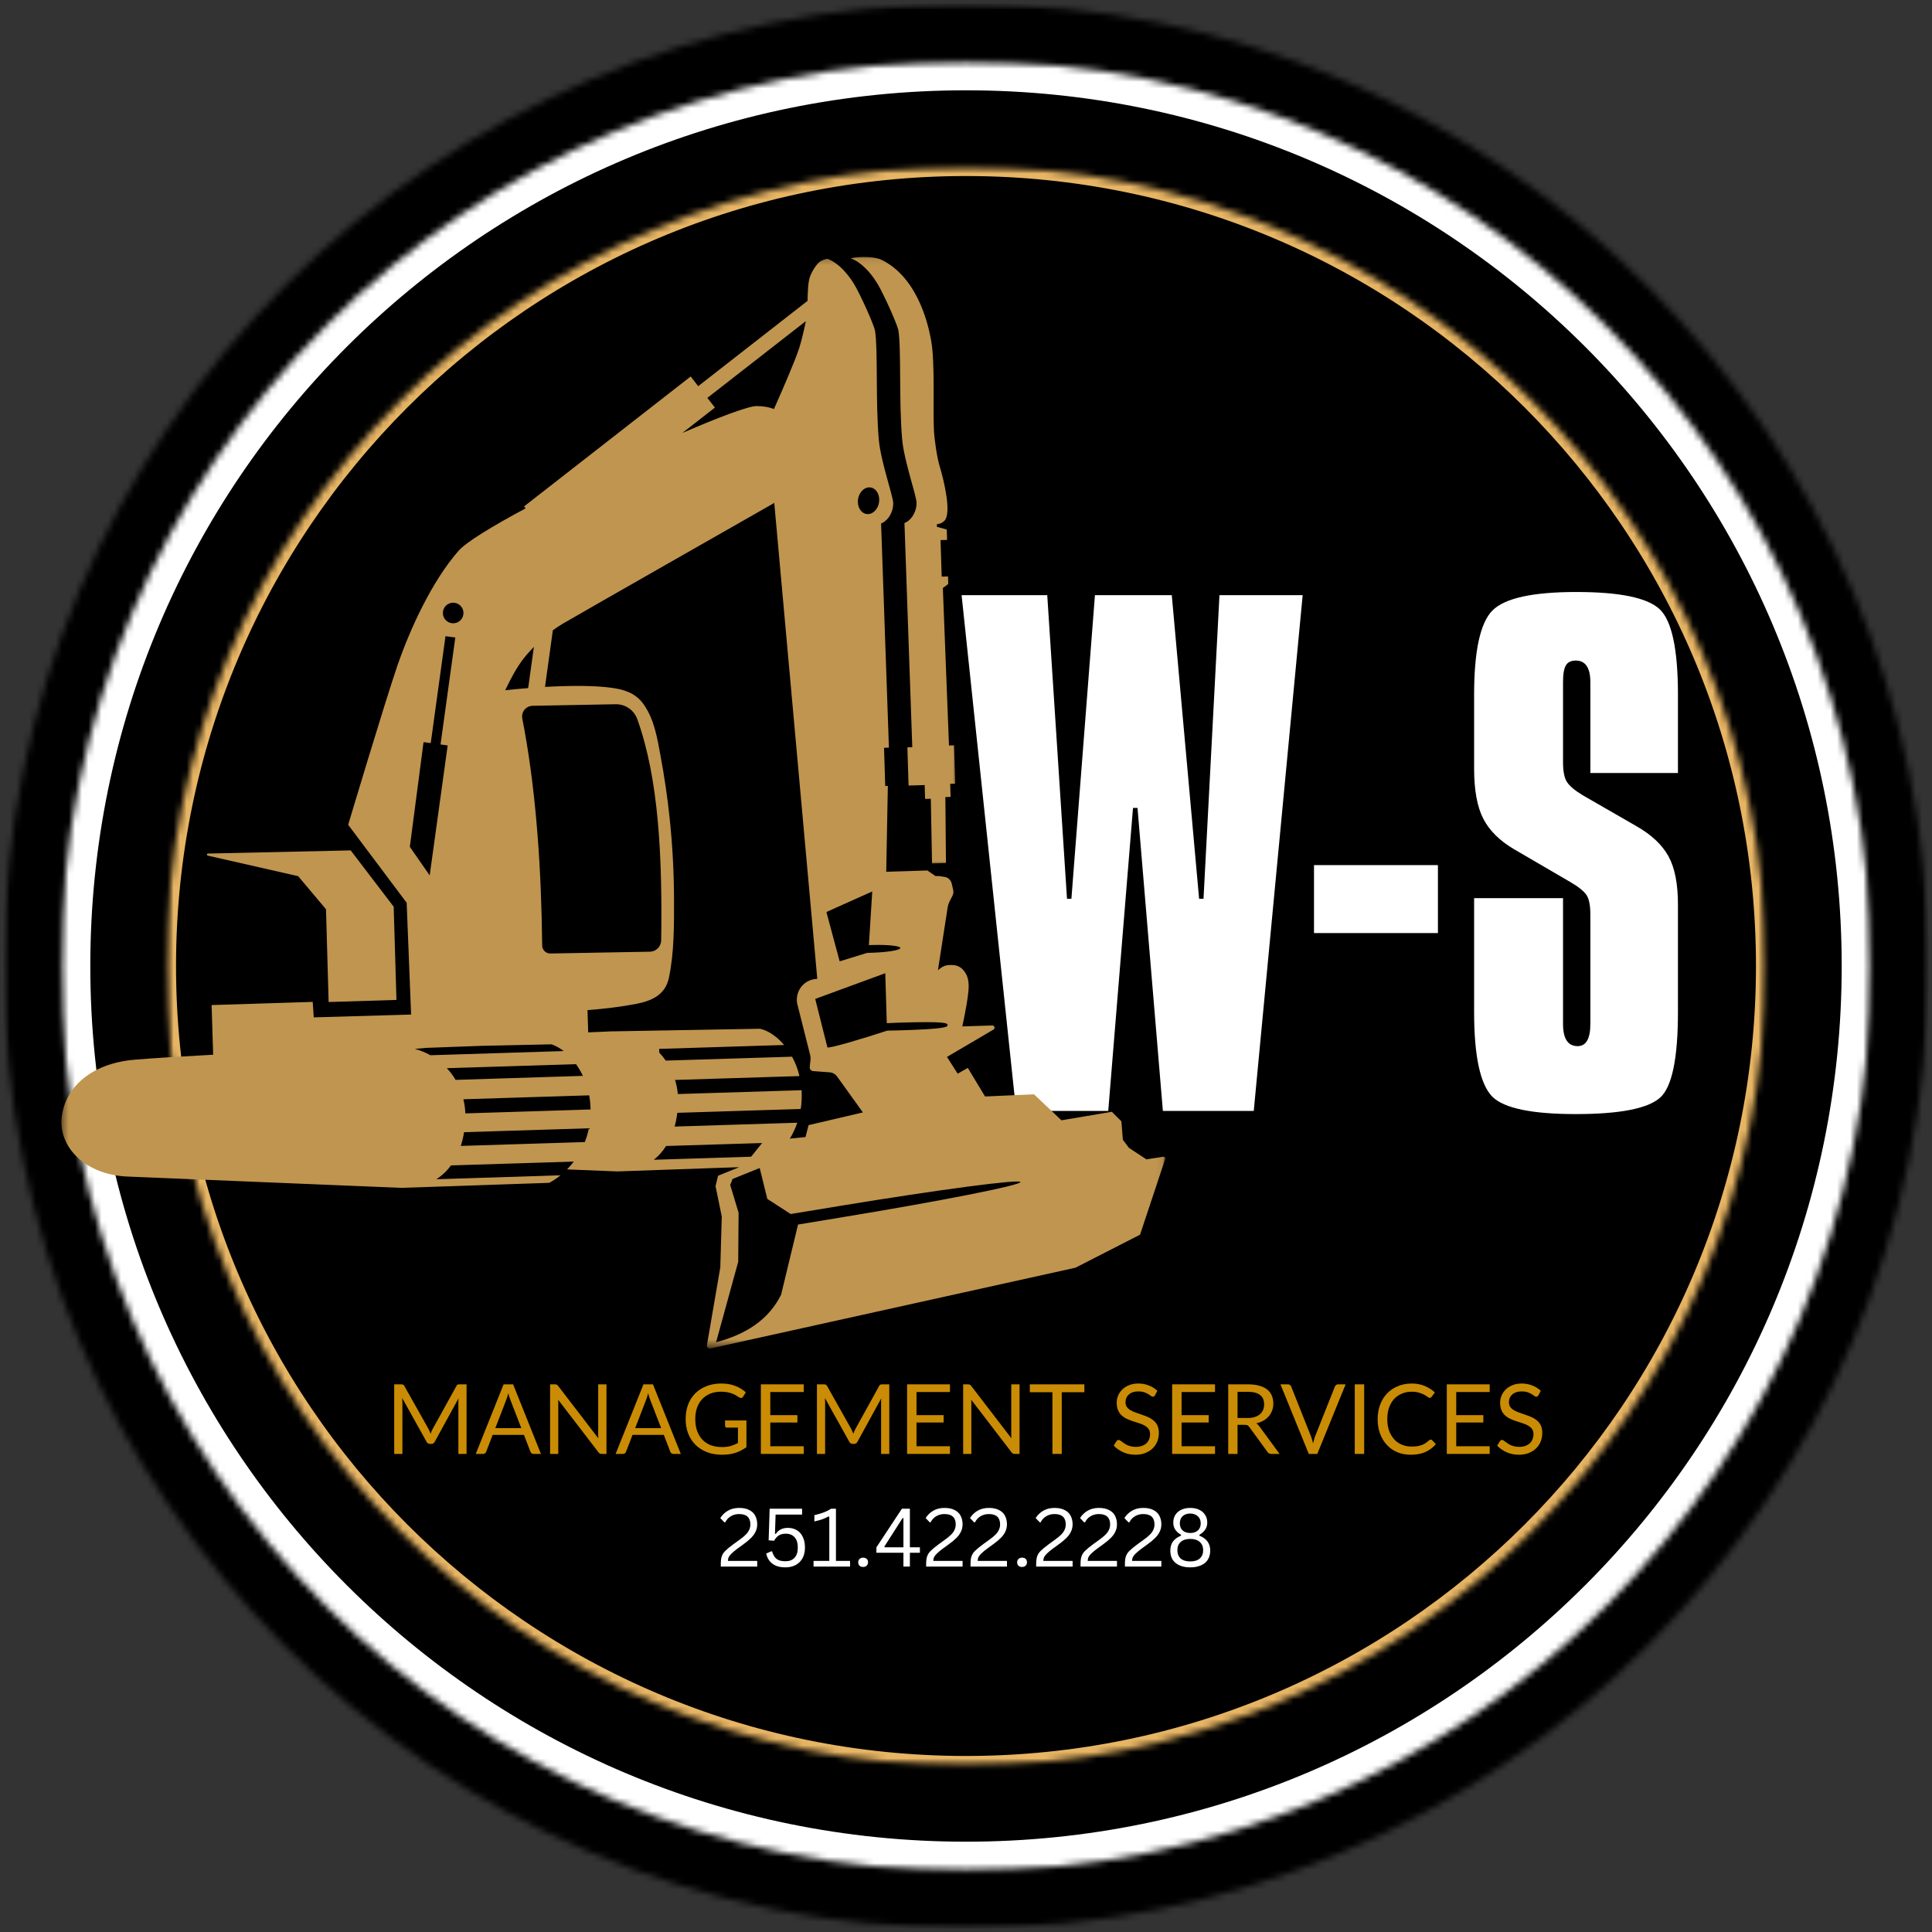 <?xml version="1.0" encoding="UTF-8"?>
<svg width="295px" height="295px" viewBox="0 0 295 295" version="1.1" xmlns="http://www.w3.org/2000/svg" xmlns:xlink="http://www.w3.org/1999/xlink">
    <rect x="0" y="0" width="295" height="295" fill="#333333" stroke="none"/>
    <!-- Generator: Sketch 51.3 (57544) - http://www.bohemiancoding.com/sketch -->
    <title>Group 2</title>
    <desc>Created with Sketch.</desc>
    <defs>
        <polygon id="path-1" points="0.539 0.539 294.461 0.539 294.461 294.461 0.539 294.461"></polygon>
        <path d="M147.5,0.539 C66.336,0.539 0.539,66.336 0.539,147.5 C0.539,228.664 66.336,294.461 147.5,294.461 C228.664,294.461 294.461,228.664 294.461,147.5 C294.461,66.336 228.664,0.539 147.5,0.539 Z" id="path-3"></path>
        <polygon id="path-5" points="0.289 0.289 276.711 0.289 276.711 276.711 0.289 276.711"></polygon>
        <path d="M138.5,0.289 C62.168,0.289 0.289,62.168 0.289,138.5 C0.289,214.832 62.168,276.711 138.5,276.711 C214.832,276.711 276.711,214.832 276.711,138.5 C276.711,62.168 214.832,0.289 138.5,0.289 Z" id="path-7"></path>
        <polygon id="path-9" points="0.379 0.379 244.621 0.379 244.621 244.621 0.379 244.621"></polygon>
        <path d="M122.5,0.379 C55.051,0.379 0.379,55.051 0.379,122.5 C0.379,189.945 55.051,244.621 122.5,244.621 C189.945,244.621 244.621,189.945 244.621,122.5 C244.621,55.051 189.945,0.379 122.5,0.379 Z" id="path-11"></path>
        <polygon id="path-13" points="0 0.086 17 0.086 17 93 0 93"></polygon>
        <polygon id="path-15" points="0.379 0.23 168.938 0.23 168.938 166.586 0.379 166.586"></polygon>
    </defs>
    <g id="Page-1" stroke="none" stroke-width="1" fill="none" fill-rule="evenodd">
        <g id="Group-2">
            <g id="Clipped">
                <mask id="mask-2" fill="white">
                    <use xlink:href="#path-1"></use>
                </mask>
                <g id="Shape"></g>
                <g mask="url(#mask-2)">
                    <mask id="mask-4" fill="white">
                        <use xlink:href="#path-3"></use>
                    </mask>
                    <g id="Shape"></g>
                    <polygon id="Shape" fill="#000000" fill-rule="nonzero" mask="url(#mask-4)" points="0.539 0.539 294.461 0.539 294.461 294.461 0.539 294.461"></polygon>
                </g>
            </g>
            <g id="Clipped" transform="translate(9, 9)">
                <mask id="mask-6" fill="white">
                    <use xlink:href="#path-5"></use>
                </mask>
                <g id="Shape"></g>
                <g mask="url(#mask-6)">
                    <mask id="mask-8" fill="white">
                        <use xlink:href="#path-7"></use>
                    </mask>
                    <g id="Shape"></g>
                    <path d="M138.5,0.289 C62.168,0.289 0.289,62.168 0.289,138.5 C0.289,214.832 62.168,276.711 138.5,276.711 C214.832,276.711 276.711,214.832 276.711,138.5 C276.711,62.168 214.832,0.289 138.5,0.289 Z" id="Shape" stroke="#FFFFFF" stroke-width="9" mask="url(#mask-8)"></path>
                </g>
            </g>
            <g id="Clipped" transform="translate(25, 25)">
                <mask id="mask-10" fill="white">
                    <use xlink:href="#path-9"></use>
                </mask>
                <g id="Shape"></g>
                <g mask="url(#mask-10)">
                    <mask id="mask-12" fill="white">
                        <use xlink:href="#path-11"></use>
                    </mask>
                    <g id="Shape"></g>
                    <path d="M122.5,0.379 C55.051,0.379 0.379,55.051 0.379,122.5 C0.379,189.945 55.051,244.621 122.5,244.621 C189.945,244.621 244.621,189.945 244.621,122.5 C244.621,55.051 189.945,0.379 122.5,0.379 Z" id="Shape" stroke="#E7B564" stroke-width="3" mask="url(#mask-12)"></path>
                </g>
            </g>
            <g id="Group" transform="translate(146, 90)" fill="#FFFFFF" fill-rule="nonzero">
                <g transform="translate(0.5, 0.627)" id="Shape">
                    <g>
                        <polygon points="13.406 0.25 16.422 46.609 17.094 46.609 20.688 0.25 32.422 0.25 36.594 46.609 37.266 46.609 39.703 0.25 52.406 0.25 44.938 79 31.062 79 27.188 32.734 26.5 32.734 22.719 79 8.656 79 0.328 0.25"></polygon>
                    </g>
                </g>
            </g>
            <g id="Group" transform="translate(200, 131)" fill="#FFFFFF" fill-rule="nonzero">
                <g transform="translate(0.121, 0.627)" id="Shape">
                    <g>
                        <polygon points="19.438 0.469 19.438 10.844 0.516 10.844 0.516 0.469"></polygon>
                    </g>
                </g>
            </g>
            <g id="Group" transform="translate(224, 89)" fill="#FFFFFF" fill-rule="nonzero">
                <g transform="translate(0.365, 0.627)" id="Shape">
                    <g>
                        <path d="M31.844,28.406 L18.469,28.406 L18.469,14.531 C18.469,12.336 17.723,11.234 16.234,11.234 C15.523,11.234 15.023,11.48 14.734,11.969 C14.441,12.449 14.297,13.305 14.297,14.531 L14.297,26.75 C14.297,28.18 14.504,29.199 14.922,29.812 C15.336,30.43 16.129,31.09 17.297,31.797 L25.547,36.547 C27.805,37.84 29.422,39.359 30.391,41.109 C31.359,42.859 31.844,45.32 31.844,48.484 L31.844,64.875 C31.844,71.98 30.938,76.344 29.125,77.969 C27.25,79.648 22.953,80.484 16.234,80.484 C9.578,80.484 5.344,79.609 3.531,77.859 C1.656,75.984 0.719,71.656 0.719,64.875 L0.719,47.516 L14.297,47.516 L14.297,66.719 C14.297,68.98 15.039,70.109 16.531,70.109 C17.82,70.109 18.469,68.98 18.469,66.719 L18.469,50.031 C18.469,48.605 18.27,47.605 17.875,47.031 C17.488,46.449 16.68,45.797 15.453,45.078 L6.828,40.047 C4.629,38.758 3.062,37.203 2.125,35.391 C1.188,33.578 0.719,31.023 0.719,27.719 L0.719,16.469 C0.719,9.75 1.656,5.453 3.531,3.578 C5.406,1.703 9.672,0.766 16.328,0.766 C22.922,0.766 27.156,1.637 29.031,3.375 C30.906,5.125 31.844,9.492 31.844,16.469 L31.844,28.406 Z"></path>
                    </g>
                </g>
            </g>
            <g id="Clipped" transform="translate(129, 39)">
                <mask id="mask-14" fill="white">
                    <use xlink:href="#path-13"></use>
                </mask>
                <g id="Shape"></g>
                <path d="M15.902,74.832 L16.68,74.809 L16.859,80.664 L16.086,80.688 L16.148,82.68 L15.348,82.703 L15.441,92.777 L13.312,92.844 L13.129,82.961 L12.254,82.988 L12.191,80.871 L9.73,80.949 L9.551,75.113 L10.297,75.09 L9.102,40.859 C9.176,40.832 9.246,40.801 9.316,40.766 C10.332,40.242 10.988,38.934 10.949,37.754 C10.914,36.57 9.039,31.387 8.746,28.031 C8.238,22.176 8.641,14.297 8.172,11.426 C8.074,10.863 6.91,8.008 5.445,5.152 C4.262,2.836 2.508,1.016 0.895,0.441 C2.414,0.09 4.629,0.184 5.641,0.688 C11.406,3.559 12.84,11.207 13.164,12.926 C13.797,16.301 13.438,23.234 13.602,26.664 C13.664,28.051 14.066,30.832 14.469,32.164 C15.145,34.383 16.309,39.285 15.234,40.488 C14.77,41.004 14.051,41.051 14.051,41.051 L14.062,41.441 L15.562,41.852 L15.613,43.438 L14.613,43.469 L14.789,49.047 L15.754,49.02 L15.789,50.172 L14.965,50.785 L15.902,74.832" id="Shape" fill="#C0954F" fill-rule="nonzero" mask="url(#mask-14)"></path>
            </g>
            <g id="Clipped" transform="translate(9, 39)">
                <mask id="mask-16" fill="white">
                    <use xlink:href="#path-15"></use>
                </mask>
                <g id="Shape"></g>
                <path d="M119.488,146.883 L112.855,147.977 L110.27,158.68 C108.371,162.527 104.871,164.758 100.34,165.949 L103.719,153.664 L103.777,146.172 L102.496,141.93 L102.855,141.023 L107,139.348 L108.16,144.062 L111.734,146.371 L119.199,145.141 C134.367,142.645 146.73,141.012 146.809,141.488 C146.891,141.973 134.652,144.387 119.488,146.883 Z M90.832,138.086 C91.574,137.5 92.195,136.793 92.703,135.984 L107.371,135.531 L105.684,137.621 L104.371,137.664 L90.832,138.086 Z M84.676,118.477 L84.414,118.48 L84.164,118.488 C84.164,118.488 84.074,118.488 83.91,118.5 L83.48,118.516 L83.48,118.52 C82.902,118.543 81.988,118.582 80.812,118.633 L80.707,115.234 C83.207,115.047 85.699,114.754 88.164,114.281 C90.574,113.812 92.602,112.875 93.141,110.285 C93.957,106.367 93.926,102.258 93.918,98.277 C93.906,94.094 93.676,89.914 93.23,85.75 C92.898,82.652 92.445,79.562 91.875,76.5 C91.359,73.719 90.918,70.789 89.207,68.449 C87.984,66.773 86.219,66.258 84.25,66.004 C82.844,65.82 81.418,65.758 80.004,65.738 C78.074,65.715 76.145,65.777 74.219,65.887 L75.414,57.242 C75.91,56.879 76.418,56.539 76.938,56.23 C79.387,54.785 109.168,37.828 109.168,37.828 C109.168,37.828 109.184,37.785 109.215,37.703 L115.793,110.465 L115.746,110.465 C114.676,110.5 113.695,111.062 113.137,111.973 C112.812,112.508 112.648,113.121 112.668,113.742 C112.672,113.887 112.688,114.035 112.711,114.184 L114.699,122.074 C114.762,122.32 114.785,122.582 114.754,122.836 L114.641,123.922 C114.609,124.242 114.84,124.52 115.156,124.547 L117.676,124.734 C118.129,124.766 118.543,125 118.812,125.367 L122.758,130.859 L114.465,132.797 L113.992,134.621 L111.598,134.859 C111.762,134.598 111.914,134.324 112.059,134.043 C112.316,133.535 112.551,132.996 112.746,132.43 L94.008,133.016 C94.195,132.348 94.332,131.645 94.418,130.918 L113.266,130.332 C113.328,129.922 113.375,129.504 113.398,129.078 C113.426,128.59 113.43,128.09 113.406,127.574 C113.406,127.535 113.402,127.504 113.398,127.465 L94.496,128.051 C94.43,127.309 94.289,126.594 94.078,125.898 L113.066,125.309 C112.98,124.914 112.871,124.539 112.742,124.168 C112.516,123.52 112.246,122.91 111.938,122.348 L92.656,122.945 C92.359,122.52 92.031,122.109 91.668,121.734 L91.648,121.156 L110.723,120.562 C110.336,120.102 109.922,119.691 109.496,119.344 C109.121,119.039 108.734,118.781 108.344,118.574 C107.91,118.344 107.473,118.176 107.039,118.082 L84.676,118.477 Z M72.18,130.688 L62.055,131.004 C62.027,130.266 61.926,129.547 61.754,128.848 L80.957,128.25 C80.973,128.328 80.992,128.406 81.004,128.484 C81.082,128.953 81.137,129.438 81.16,129.93 C81.172,130.09 81.176,130.246 81.176,130.406 L72.18,130.688 Z M80.875,133.477 C80.727,134.145 80.535,134.781 80.297,135.383 L74.75,135.555 L61.359,135.973 C61.574,135.305 61.742,134.605 61.859,133.875 L80.914,133.281 C80.906,133.352 80.887,133.414 80.875,133.477 Z M59.23,124.105 L78.957,123.492 C78.973,123.516 78.988,123.535 79.004,123.559 C79.375,124.086 79.711,124.66 80.004,125.277 L60.562,125.887 C60.188,125.242 59.742,124.648 59.23,124.105 Z M56.719,122.125 C55.992,121.715 55.199,121.391 54.352,121.156 L56.043,121.004 L64.395,120.695 L64.551,120.691 L75.199,120.461 L75.211,120.461 C75.68,120.617 76.148,120.855 76.605,121.16 C76.766,121.258 76.922,121.371 77.074,121.488 L56.719,122.125 Z M53.578,90.301 L55.672,74.316 L56.77,74.465 L59.023,58.137 L60.523,58.34 L58.266,74.672 L59.355,74.824 L56.609,94.668 L53.578,90.301 Z M60.148,53.027 C61.016,53 61.742,53.684 61.77,54.551 C61.793,55.422 61.113,56.145 60.242,56.172 C59.379,56.199 58.648,55.52 58.625,54.648 C58.594,53.781 59.277,53.055 60.148,53.027 Z M73.828,68.742 L85.008,68.531 C86.473,68.508 87.801,69.41 88.301,70.793 C91.594,79.895 92.141,91.863 91.957,104.582 C91.945,105.527 91.188,106.297 90.242,106.316 L82.797,106.449 L75.051,106.59 C74.355,106.605 73.793,106.055 73.785,105.363 C73.668,93.977 72.91,82.566 71.07,72.41 C71.016,72.113 70.957,71.812 70.898,71.516 C70.848,71.254 70.801,70.984 70.75,70.723 C70.641,70.152 70.832,69.598 71.215,69.23 C71.492,68.953 71.879,68.777 72.312,68.77 L73.828,68.742 Z M70.871,61.656 C71.336,61.055 71.898,60.41 72.52,59.77 L71.648,66.066 C71.516,66.078 71.383,66.094 71.25,66.102 C70.215,66.184 69.176,66.277 68.141,66.391 C69.02,64.535 69.949,62.848 70.871,61.656 Z M95.184,27.113 C95.188,27.113 95.188,27.109 95.191,27.109 L100.16,23.234 L99.008,21.754 L114.043,10.035 C113.781,11.402 113.352,13.137 113.047,14.102 C112.398,16.121 110.414,20.672 109.176,23.453 C108.453,23.172 107.578,23.004 106.523,23.004 C105.27,23.004 100.84,24.668 95.191,27.109 L95.184,27.113 Z M126.172,109.602 L126.406,117.23 C127.094,117.199 127.727,117.176 128.293,117.152 C135.215,116.938 135.684,117.191 135.691,117.512 C135.703,117.84 135.25,118.117 128.328,118.328 C127.77,118.344 127.145,118.359 126.465,118.371 C125.551,118.664 124.527,118.988 123.469,119.324 C122.426,119.648 121.406,119.949 120.508,120.211 C118.699,120.723 117.379,121.047 117.332,120.914 L117.332,120.91 L115.477,113.527 L126.172,109.602 Z M124.184,97.117 L123.672,105.312 L124.145,105.297 C126.52,105.223 128.457,105.426 128.469,105.75 C128.477,106.078 126.555,106.395 124.18,106.473 L123.406,106.496 L119.211,107.789 L117.184,100.258 L124.184,97.117 Z M122.016,37.207 C122.195,36.09 123.051,35.297 123.938,35.434 C124.82,35.57 125.395,36.59 125.223,37.703 C125.051,38.824 124.188,39.621 123.305,39.484 C122.418,39.344 121.844,38.324 122.016,37.207 Z M168.641,137.621 L166.051,138.027 L163.383,136.27 L162.453,135.039 L162.227,132.219 L160.773,130.762 L153.074,132.059 L148.883,128.094 L141.406,128.422 L138.777,124.059 L137.23,124.945 L135.594,122.383 L142.695,118.211 C142.988,118.031 142.863,117.57 142.512,117.582 L137.941,117.723 C137.941,117.723 138.594,114.707 138.797,112.977 C138.926,111.871 139.199,110.133 137.871,108.898 C137.457,108.543 136.926,108.348 136.383,108.352 L135.977,108.355 C135.48,108.355 135.008,108.523 134.617,108.824 L134.215,109.141 L135.695,99.582 C135.742,99.25 135.848,98.93 136,98.629 L136.434,97.77 C136.574,97.492 136.613,97.176 136.543,96.871 L136.316,95.902 C136.195,95.371 135.758,94.969 135.215,94.891 L134.328,94.762 L133.855,94.773 L132.602,93.914 L126.32,94.109 L126.566,81.004 L126.168,81.016 L125.984,75.184 L126.73,75.156 L125.535,40.926 C125.609,40.902 125.68,40.871 125.754,40.832 C126.766,40.312 127.422,39.004 127.387,37.82 C127.348,36.641 125.477,31.457 125.184,28.102 C124.672,22.246 125.078,14.367 124.609,11.496 C124.508,10.93 123.348,8.074 121.883,5.219 C120.695,2.906 118.941,1.086 117.328,0.512 C116.883,0.613 116.496,0.754 116.219,0.938 C115.633,1.316 114.902,2.602 114.672,3.262 C114.371,4.117 114.336,5.609 114.305,6.941 L97.609,19.965 L96.461,18.484 L71.023,38.324 L71.258,38.625 C71.258,38.625 71.258,38.625 71.254,38.625 C66.145,41.359 62.199,43.762 61.027,45.094 C56.965,49.711 53.59,57.066 51.66,62.691 C49.73,68.32 44.164,86.938 44.164,86.938 L53.094,98.844 L53.773,115.914 L38.91,116.344 L38.75,113.98 L23.309,114.465 L23.547,122.047 C18.695,122.309 14.324,122.574 11.543,122.809 C5.086,123.352 1.004,126.902 0.434,131.488 C-0.152,136.207 4.141,140.453 10.617,140.656 L52.27,142.375 C52.527,142.383 67.699,141.852 67.699,141.852 L74.859,141.609 C75.438,141.305 76.02,140.922 76.586,140.457 L69.855,140.676 L57.621,141.059 C58.504,140.5 59.25,139.785 59.863,138.949 L61.574,138.895 L78.609,138.367 C78.562,138.426 78.52,138.48 78.477,138.543 C78.324,138.73 78.172,138.91 78.02,139.082 C77.879,139.246 77.73,139.402 77.582,139.559 L84.875,139.852 C84.988,139.855 85.105,139.855 85.219,139.863 C85.359,139.855 85.5,139.859 85.641,139.855 L100.109,139.344 L103.875,139.219 L100.637,140.527 L100.258,142.125 L101.207,146.746 L100.984,154.52 L98.945,166.379 C98.891,166.695 99.18,166.969 99.492,166.898 L155.211,154.57 L165.074,149.527 L168.922,137.953 C168.984,137.773 168.832,137.59 168.641,137.621 Z" id="Shape" fill="#C0954F" fill-rule="nonzero" mask="url(#mask-16)"></path>
            </g>
            <path d="M60.535,152.68 L50.18,153 L49.777,138.836 L45.527,133.785 L31.727,130.645 C31.547,130.617 31.551,130.348 31.738,130.332 L53.547,129.848 L60.113,138.449 L60.535,152.68" id="Shape" fill="#C0954F" fill-rule="nonzero"></path>
            <g id="Group" transform="translate(59, 211)" fill="#CA8C04" fill-rule="nonzero">
                <g transform="translate(0.834, 0.002)" id="Shape">
                    <g>
                        <path d="M11.406,0.375 L11.406,11 L10.156,11 L10.156,3.188 C10.156,3.086 10.156,2.977 10.156,2.859 C10.164,2.746 10.176,2.625 10.188,2.5 L6.547,9.141 C6.43,9.359 6.254,9.469 6.016,9.469 L5.812,9.469 C5.582,9.469 5.41,9.359 5.297,9.141 L1.578,2.469 C1.598,2.73 1.609,2.969 1.609,3.188 L1.609,11 L0.359,11 L0.359,0.375 L1.422,0.375 C1.547,0.375 1.641,0.391 1.703,0.422 C1.773,0.445 1.844,0.512 1.906,0.625 L5.578,7.156 C5.641,7.281 5.695,7.406 5.75,7.531 C5.812,7.656 5.867,7.789 5.922,7.922 C5.961,7.789 6.008,7.656 6.062,7.531 C6.125,7.398 6.188,7.273 6.25,7.156 L9.859,0.625 C9.91,0.512 9.973,0.445 10.047,0.422 C10.117,0.391 10.219,0.375 10.344,0.375 L11.406,0.375 Z"></path>
                    </g>
                </g>
            </g>
            <g id="Group" transform="translate(72, 211)" fill="#CA8C04" fill-rule="nonzero">
                <g transform="translate(0.599, 0.002)" id="Shape">
                    <g>
                        <path d="M7,7.062 L5.328,2.734 C5.273,2.609 5.223,2.465 5.172,2.297 C5.117,2.121 5.066,1.934 5.016,1.734 C4.91,2.141 4.805,2.477 4.703,2.734 L3.031,7.062 L7,7.062 Z M10,11 L8.875,11 C8.75,11 8.645,10.969 8.562,10.906 C8.488,10.844 8.43,10.762 8.391,10.656 L7.406,8.094 L2.625,8.094 L1.641,10.656 C1.609,10.75 1.551,10.836 1.469,10.906 C1.383,10.969 1.281,11 1.156,11 L0.047,11 L4.297,0.375 L5.75,0.375 L10,11 Z"></path>
                    </g>
                </g>
            </g>
            <g id="Group" transform="translate(83, 211)" fill="#CA8C04" fill-rule="nonzero">
                <g transform="translate(0.635, 0.002)" id="Shape">
                    <g>
                        <path d="M8.969,0.375 L8.969,11 L8.25,11 C8.133,11 8.035,10.98 7.953,10.938 C7.879,10.898 7.805,10.828 7.734,10.734 L1.594,2.734 C1.602,2.859 1.609,2.984 1.609,3.109 C1.609,3.227 1.609,3.336 1.609,3.438 L1.609,11 L0.359,11 L0.359,0.375 L1.094,0.375 C1.156,0.375 1.207,0.383 1.25,0.391 C1.301,0.391 1.344,0.402 1.375,0.422 C1.414,0.445 1.453,0.469 1.484,0.5 C1.516,0.531 1.551,0.574 1.594,0.625 L7.734,8.625 C7.723,8.492 7.711,8.367 7.703,8.25 C7.703,8.125 7.703,8.012 7.703,7.906 L7.703,0.375 L8.969,0.375 Z"></path>
                    </g>
                </g>
            </g>
            <g id="Group" transform="translate(93, 211)" fill="#CA8C04" fill-rule="nonzero">
                <g transform="translate(0.954, 0.002)" id="Shape">
                    <g>
                        <path d="M7,7.062 L5.328,2.734 C5.273,2.609 5.223,2.465 5.172,2.297 C5.117,2.121 5.066,1.934 5.016,1.734 C4.91,2.141 4.805,2.477 4.703,2.734 L3.031,7.062 L7,7.062 Z M10,11 L8.875,11 C8.75,11 8.645,10.969 8.562,10.906 C8.488,10.844 8.43,10.762 8.391,10.656 L7.406,8.094 L2.625,8.094 L1.641,10.656 C1.609,10.75 1.551,10.836 1.469,10.906 C1.383,10.969 1.281,11 1.156,11 L0.047,11 L4.297,0.375 L5.75,0.375 L10,11 Z"></path>
                    </g>
                </g>
            </g>
            <g id="Group" transform="translate(103, 211)" fill="#CA8C04" fill-rule="nonzero">
                <g transform="translate(0.99, 0.002)" id="Shape">
                    <g>
                        <path d="M9.984,5.891 L9.984,9.969 C9.453,10.355 8.883,10.648 8.281,10.844 C7.676,11.031 7.008,11.125 6.281,11.125 C5.426,11.125 4.656,10.996 3.969,10.734 C3.281,10.465 2.691,10.09 2.203,9.609 C1.723,9.133 1.352,8.559 1.094,7.891 C0.832,7.227 0.703,6.492 0.703,5.688 C0.703,4.875 0.828,4.137 1.078,3.469 C1.328,2.805 1.688,2.234 2.156,1.766 C2.633,1.289 3.207,0.918 3.875,0.656 C4.551,0.387 5.301,0.25 6.125,0.25 C6.551,0.25 6.941,0.281 7.297,0.344 C7.66,0.406 7.992,0.5 8.297,0.625 C8.609,0.742 8.895,0.883 9.156,1.047 C9.414,1.203 9.66,1.387 9.891,1.594 L9.484,2.25 C9.422,2.355 9.336,2.422 9.234,2.453 C9.129,2.477 9.016,2.449 8.891,2.375 C8.773,2.305 8.641,2.219 8.484,2.125 C8.336,2.023 8.148,1.922 7.922,1.828 C7.703,1.734 7.441,1.656 7.141,1.594 C6.848,1.531 6.5,1.5 6.094,1.5 C5.488,1.5 4.941,1.602 4.453,1.797 C3.973,1.996 3.562,2.277 3.219,2.641 C2.883,2.996 2.625,3.434 2.438,3.953 C2.258,4.477 2.172,5.055 2.172,5.688 C2.172,6.355 2.266,6.953 2.453,7.484 C2.641,8.008 2.91,8.453 3.266,8.828 C3.617,9.195 4.047,9.477 4.547,9.672 C5.055,9.859 5.625,9.953 6.25,9.953 C6.738,9.953 7.176,9.902 7.562,9.797 C7.945,9.684 8.32,9.527 8.688,9.328 L8.688,6.984 L7.031,6.984 C6.938,6.984 6.859,6.961 6.797,6.906 C6.742,6.855 6.719,6.789 6.719,6.703 L6.719,5.891 L9.984,5.891 Z"></path>
                    </g>
                </g>
            </g>
            <g id="Group" transform="translate(115, 211)" fill="#CA8C04" fill-rule="nonzero">
                <g transform="translate(0.82, 0.002)" id="Shape">
                    <g>
                        <polygon points="6.906 9.828 6.906 11 0.359 11 0.359 0.375 6.906 0.375 6.906 1.547 1.797 1.547 1.797 5.078 5.938 5.078 5.938 6.203 1.797 6.203 1.797 9.828"></polygon>
                    </g>
                </g>
            </g>
            <g id="Group" transform="translate(124, 211)" fill="#CA8C04" fill-rule="nonzero">
                <g transform="translate(0.381, 0.002)" id="Shape">
                    <g>
                        <path d="M11.406,0.375 L11.406,11 L10.156,11 L10.156,3.188 C10.156,3.086 10.156,2.977 10.156,2.859 C10.164,2.746 10.176,2.625 10.188,2.5 L6.547,9.141 C6.43,9.359 6.254,9.469 6.016,9.469 L5.812,9.469 C5.582,9.469 5.41,9.359 5.297,9.141 L1.578,2.469 C1.598,2.73 1.609,2.969 1.609,3.188 L1.609,11 L0.359,11 L0.359,0.375 L1.422,0.375 C1.547,0.375 1.641,0.391 1.703,0.422 C1.773,0.445 1.844,0.512 1.906,0.625 L5.578,7.156 C5.641,7.281 5.695,7.406 5.75,7.531 C5.812,7.656 5.867,7.789 5.922,7.922 C5.961,7.789 6.008,7.656 6.062,7.531 C6.125,7.398 6.188,7.273 6.25,7.156 L9.859,0.625 C9.91,0.512 9.973,0.445 10.047,0.422 C10.117,0.391 10.219,0.375 10.344,0.375 L11.406,0.375 Z"></path>
                    </g>
                </g>
            </g>
            <g id="Group" transform="translate(138, 211)" fill="#CA8C04" fill-rule="nonzero">
                <g transform="translate(0.146, 0.002)" id="Shape">
                    <g>
                        <polygon points="6.906 9.828 6.906 11 0.359 11 0.359 0.375 6.906 0.375 6.906 1.547 1.797 1.547 1.797 5.078 5.938 5.078 5.938 6.203 1.797 6.203 1.797 9.828"></polygon>
                    </g>
                </g>
            </g>
            <g id="Group" transform="translate(146, 211)" fill="#CA8C04" fill-rule="nonzero">
                <g transform="translate(0.707, 0.002)" id="Shape">
                    <g>
                        <path d="M8.969,0.375 L8.969,11 L8.25,11 C8.133,11 8.035,10.98 7.953,10.938 C7.879,10.898 7.805,10.828 7.734,10.734 L1.594,2.734 C1.602,2.859 1.609,2.984 1.609,3.109 C1.609,3.227 1.609,3.336 1.609,3.438 L1.609,11 L0.359,11 L0.359,0.375 L1.094,0.375 C1.156,0.375 1.207,0.383 1.25,0.391 C1.301,0.391 1.344,0.402 1.375,0.422 C1.414,0.445 1.453,0.469 1.484,0.5 C1.516,0.531 1.551,0.574 1.594,0.625 L7.734,8.625 C7.723,8.492 7.711,8.367 7.703,8.25 C7.703,8.125 7.703,8.012 7.703,7.906 L7.703,0.375 L8.969,0.375 Z"></path>
                    </g>
                </g>
            </g>
            <g id="Group" transform="translate(157, 211)" fill="#CA8C04" fill-rule="nonzero">
                <g transform="translate(0.026, 0.002)" id="Shape">
                    <g>
                        <polygon points="8.547 1.578 5.094 1.578 5.094 11 3.672 11 3.672 1.578 0.219 1.578 0.219 0.375 8.547 0.375"></polygon>
                    </g>
                </g>
            </g>
            <g id="Group" transform="translate(169, 211)" fill="#CA8C04" fill-rule="nonzero">
                <g transform="translate(0.575, 0.002)" id="Shape">
                    <g>
                        <path d="M6.797,2.031 C6.742,2.105 6.691,2.164 6.641,2.203 C6.586,2.246 6.523,2.266 6.453,2.266 C6.367,2.266 6.27,2.227 6.156,2.141 C6.039,2.047 5.898,1.953 5.734,1.859 C5.566,1.758 5.363,1.664 5.125,1.578 C4.883,1.496 4.594,1.453 4.25,1.453 C3.926,1.453 3.641,1.496 3.391,1.578 C3.148,1.664 2.945,1.781 2.781,1.938 C2.613,2.086 2.488,2.258 2.406,2.453 C2.32,2.652 2.281,2.871 2.281,3.109 C2.281,3.402 2.352,3.648 2.5,3.844 C2.645,4.043 2.836,4.211 3.078,4.344 C3.316,4.48 3.586,4.602 3.891,4.703 C4.203,4.809 4.516,4.918 4.828,5.031 C5.148,5.137 5.461,5.258 5.766,5.391 C6.066,5.527 6.336,5.699 6.578,5.906 C6.816,6.105 7.008,6.355 7.156,6.656 C7.301,6.961 7.375,7.336 7.375,7.781 C7.375,8.242 7.297,8.672 7.141,9.078 C6.984,9.484 6.75,9.84 6.438,10.141 C6.133,10.445 5.758,10.684 5.312,10.859 C4.875,11.035 4.375,11.125 3.812,11.125 C3.125,11.125 2.5,11 1.938,10.75 C1.375,10.5 0.891,10.164 0.484,9.734 L0.906,9.047 C0.945,8.996 0.992,8.953 1.047,8.922 C1.109,8.883 1.172,8.859 1.234,8.859 C1.297,8.859 1.367,8.887 1.453,8.938 C1.535,8.992 1.629,9.059 1.734,9.141 C1.836,9.215 1.957,9.297 2.094,9.391 C2.227,9.484 2.379,9.574 2.547,9.656 C2.711,9.73 2.906,9.793 3.125,9.844 C3.344,9.898 3.586,9.922 3.859,9.922 C4.203,9.922 4.504,9.875 4.766,9.781 C5.035,9.688 5.266,9.559 5.453,9.391 C5.641,9.215 5.781,9.012 5.875,8.781 C5.977,8.543 6.031,8.277 6.031,7.984 C6.031,7.664 5.957,7.402 5.812,7.203 C5.664,6.996 5.473,6.824 5.234,6.688 C4.992,6.543 4.719,6.422 4.406,6.328 C4.102,6.234 3.797,6.137 3.484,6.031 C3.172,5.93 2.859,5.809 2.547,5.672 C2.242,5.539 1.973,5.367 1.734,5.156 C1.492,4.949 1.301,4.684 1.156,4.359 C1.008,4.039 0.938,3.641 0.938,3.172 C0.938,2.797 1.008,2.438 1.156,2.094 C1.301,1.742 1.516,1.43 1.797,1.156 C2.078,0.887 2.422,0.668 2.828,0.5 C3.234,0.336 3.703,0.25 4.234,0.25 C4.828,0.25 5.363,0.352 5.844,0.547 C6.332,0.734 6.766,1.008 7.141,1.359 L6.797,2.031 Z"></path>
                    </g>
                </g>
            </g>
            <g id="Group" transform="translate(178, 211)" fill="#CA8C04" fill-rule="nonzero">
                <g transform="translate(0.618, 0.002)" id="Shape">
                    <g>
                        <polygon points="6.906 9.828 6.906 11 0.359 11 0.359 0.375 6.906 0.375 6.906 1.547 1.797 1.547 1.797 5.078 5.938 5.078 5.938 6.203 1.797 6.203 1.797 9.828"></polygon>
                    </g>
                </g>
            </g>
            <g id="Group" transform="translate(187, 211)" fill="#CA8C04" fill-rule="nonzero">
                <g transform="translate(0.179, 0.002)" id="Shape">
                    <g>
                        <path d="M3.297,5.516 C3.711,5.516 4.078,5.469 4.391,5.375 C4.711,5.273 4.984,5.125 5.203,4.938 C5.422,4.75 5.582,4.531 5.688,4.281 C5.789,4.023 5.844,3.734 5.844,3.422 C5.844,2.789 5.633,2.312 5.219,2 C4.812,1.68 4.191,1.516 3.359,1.516 L1.781,1.516 L1.781,5.516 L3.297,5.516 Z M8.203,11 L6.938,11 C6.676,11 6.484,10.902 6.359,10.703 L3.594,6.906 C3.508,6.781 3.422,6.695 3.328,6.641 C3.234,6.59 3.082,6.562 2.875,6.562 L1.781,6.562 L1.781,11 L0.359,11 L0.359,0.375 L3.359,0.375 C4.035,0.375 4.613,0.445 5.094,0.578 C5.582,0.715 5.988,0.914 6.312,1.172 C6.633,1.422 6.867,1.73 7.016,2.094 C7.172,2.461 7.25,2.867 7.25,3.312 C7.25,3.688 7.188,4.043 7.062,4.375 C6.945,4.699 6.773,4.992 6.547,5.25 C6.328,5.512 6.055,5.734 5.734,5.922 C5.41,6.102 5.047,6.234 4.641,6.328 C4.816,6.434 4.973,6.586 5.109,6.781 L8.203,11 Z"></path>
                    </g>
                </g>
            </g>
            <g id="Group" transform="translate(195, 211)" fill="#CA8C04" fill-rule="nonzero">
                <g transform="translate(0.467, 0.002)" id="Shape">
                    <g>
                        <path d="M10,0.375 L5.672,11 L4.375,11 L0.047,0.375 L1.188,0.375 C1.32,0.375 1.426,0.406 1.5,0.469 C1.582,0.531 1.645,0.617 1.688,0.719 L4.672,8.219 C4.742,8.387 4.805,8.57 4.859,8.766 C4.922,8.965 4.977,9.172 5.031,9.391 C5.082,9.172 5.133,8.965 5.188,8.766 C5.238,8.57 5.301,8.387 5.375,8.219 L8.359,0.719 C8.391,0.637 8.445,0.559 8.531,0.484 C8.613,0.414 8.719,0.375 8.844,0.375 L10,0.375 Z"></path>
                    </g>
                </g>
            </g>
            <g id="Group" transform="translate(206, 211)" fill="#CA8C04" fill-rule="nonzero">
                <g transform="translate(0.503, 0.002)" id="Shape">
                    <g>
                        <polygon points="1.797 11 0.359 11 0.359 0.375 1.797 0.375"></polygon>
                    </g>
                </g>
            </g>
            <g id="Group" transform="translate(209, 211)" fill="#CA8C04" fill-rule="nonzero">
                <g transform="translate(0.654, 0.002)" id="Shape">
                    <g>
                        <path d="M8.812,8.812 C8.895,8.812 8.961,8.844 9.016,8.906 L9.594,9.516 C9.156,10.016 8.625,10.414 8,10.703 C7.383,10.984 6.641,11.125 5.766,11.125 C5.004,11.125 4.312,10.996 3.688,10.734 C3.062,10.465 2.531,10.09 2.094,9.609 C1.656,9.133 1.312,8.559 1.062,7.891 C0.82,7.227 0.703,6.492 0.703,5.688 C0.703,4.887 0.828,4.152 1.078,3.484 C1.328,2.82 1.68,2.246 2.141,1.766 C2.598,1.289 3.145,0.918 3.781,0.656 C4.426,0.387 5.133,0.25 5.906,0.25 C6.656,0.25 7.316,0.375 7.891,0.625 C8.473,0.867 8.988,1.195 9.438,1.609 L8.953,2.266 C8.922,2.32 8.879,2.359 8.828,2.391 C8.785,2.422 8.727,2.438 8.656,2.438 C8.562,2.438 8.453,2.391 8.328,2.297 C8.203,2.195 8.035,2.086 7.828,1.969 C7.617,1.855 7.359,1.75 7.047,1.656 C6.734,1.555 6.348,1.5 5.891,1.5 C5.348,1.5 4.848,1.602 4.391,1.797 C3.93,1.984 3.535,2.262 3.203,2.625 C2.879,2.98 2.625,3.418 2.438,3.938 C2.258,4.461 2.172,5.043 2.172,5.688 C2.172,6.355 2.266,6.949 2.453,7.469 C2.648,7.98 2.91,8.418 3.234,8.781 C3.566,9.137 3.957,9.406 4.406,9.594 C4.852,9.781 5.332,9.875 5.844,9.875 C6.164,9.875 6.453,9.859 6.703,9.828 C6.961,9.789 7.195,9.73 7.406,9.656 C7.625,9.574 7.82,9.477 8,9.359 C8.188,9.234 8.375,9.09 8.562,8.922 C8.645,8.852 8.727,8.812 8.812,8.812 Z"></path>
                    </g>
                </g>
            </g>
            <g id="Group" transform="translate(220, 211)" fill="#CA8C04" fill-rule="nonzero">
                <g transform="translate(0.557, 0.002)" id="Shape">
                    <g>
                        <polygon points="6.906 9.828 6.906 11 0.359 11 0.359 0.375 6.906 0.375 6.906 1.547 1.797 1.547 1.797 5.078 5.938 5.078 5.938 6.203 1.797 6.203 1.797 9.828"></polygon>
                    </g>
                </g>
            </g>
            <g id="Group" transform="translate(228, 211)" fill="#CA8C04" fill-rule="nonzero">
                <g transform="translate(0.119, 0.002)" id="Shape">
                    <g>
                        <path d="M6.797,2.031 C6.742,2.105 6.691,2.164 6.641,2.203 C6.586,2.246 6.523,2.266 6.453,2.266 C6.367,2.266 6.27,2.227 6.156,2.141 C6.039,2.047 5.898,1.953 5.734,1.859 C5.566,1.758 5.363,1.664 5.125,1.578 C4.883,1.496 4.594,1.453 4.25,1.453 C3.926,1.453 3.641,1.496 3.391,1.578 C3.148,1.664 2.945,1.781 2.781,1.938 C2.613,2.086 2.488,2.258 2.406,2.453 C2.32,2.652 2.281,2.871 2.281,3.109 C2.281,3.402 2.352,3.648 2.5,3.844 C2.645,4.043 2.836,4.211 3.078,4.344 C3.316,4.48 3.586,4.602 3.891,4.703 C4.203,4.809 4.516,4.918 4.828,5.031 C5.148,5.137 5.461,5.258 5.766,5.391 C6.066,5.527 6.336,5.699 6.578,5.906 C6.816,6.105 7.008,6.355 7.156,6.656 C7.301,6.961 7.375,7.336 7.375,7.781 C7.375,8.242 7.297,8.672 7.141,9.078 C6.984,9.484 6.75,9.84 6.438,10.141 C6.133,10.445 5.758,10.684 5.312,10.859 C4.875,11.035 4.375,11.125 3.812,11.125 C3.125,11.125 2.5,11 1.938,10.75 C1.375,10.5 0.891,10.164 0.484,9.734 L0.906,9.047 C0.945,8.996 0.992,8.953 1.047,8.922 C1.109,8.883 1.172,8.859 1.234,8.859 C1.297,8.859 1.367,8.887 1.453,8.938 C1.535,8.992 1.629,9.059 1.734,9.141 C1.836,9.215 1.957,9.297 2.094,9.391 C2.227,9.484 2.379,9.574 2.547,9.656 C2.711,9.73 2.906,9.793 3.125,9.844 C3.344,9.898 3.586,9.922 3.859,9.922 C4.203,9.922 4.504,9.875 4.766,9.781 C5.035,9.688 5.266,9.559 5.453,9.391 C5.641,9.215 5.781,9.012 5.875,8.781 C5.977,8.543 6.031,8.277 6.031,7.984 C6.031,7.664 5.957,7.402 5.812,7.203 C5.664,6.996 5.473,6.824 5.234,6.688 C4.992,6.543 4.719,6.422 4.406,6.328 C4.102,6.234 3.797,6.137 3.484,6.031 C3.172,5.93 2.859,5.809 2.547,5.672 C2.242,5.539 1.973,5.367 1.734,5.156 C1.492,4.949 1.301,4.684 1.156,4.359 C1.008,4.039 0.938,3.641 0.938,3.172 C0.938,2.797 1.008,2.438 1.156,2.094 C1.301,1.742 1.516,1.43 1.797,1.156 C2.078,0.887 2.422,0.668 2.828,0.5 C3.234,0.336 3.703,0.25 4.234,0.25 C4.828,0.25 5.363,0.352 5.844,0.547 C6.332,0.734 6.766,1.008 7.141,1.359 L6.797,2.031 Z"></path>
                    </g>
                </g>
            </g>
            <g id="Group" transform="translate(109, 230)" fill="#FFFFFF" fill-rule="nonzero">
                <g transform="translate(0.527, 0.199)" id="Shape">
                    <g>
                        <path d="M0.531,8.594 C0.531,8.105 0.582,7.715 0.688,7.422 C0.789,7.121 0.973,6.844 1.234,6.594 C1.492,6.336 1.906,5.996 2.469,5.578 L3.438,4.875 C3.801,4.617 4.094,4.375 4.312,4.156 C4.539,3.938 4.719,3.699 4.844,3.438 C4.977,3.18 5.047,2.887 5.047,2.562 C5.047,2.043 4.906,1.652 4.625,1.391 C4.352,1.121 3.922,0.984 3.328,0.984 C2.859,0.984 2.441,1.094 2.078,1.312 C1.711,1.523 1.426,1.828 1.219,2.234 L1.078,2.25 L0.453,1.594 C0.754,1.117 1.145,0.742 1.625,0.469 C2.113,0.188 2.68,0.047 3.328,0.047 C3.953,0.047 4.473,0.156 4.891,0.375 C5.305,0.586 5.609,0.875 5.797,1.25 C5.992,1.625 6.094,2.062 6.094,2.562 C6.094,2.961 6.008,3.328 5.844,3.672 C5.688,4.008 5.457,4.324 5.156,4.625 C4.852,4.93 4.473,5.246 4.016,5.578 L3.031,6.297 C2.664,6.57 2.383,6.805 2.188,7 C1.988,7.188 1.844,7.371 1.75,7.547 C1.664,7.727 1.625,7.922 1.625,8.141 L6.094,8.141 L6.094,9 L0.531,9 L0.531,8.594 Z"></path>
                    </g>
                </g>
            </g>
            <g id="Group" transform="translate(116, 230)" fill="#FFFFFF" fill-rule="nonzero">
                <g transform="translate(0.302, 0.199)" id="Shape">
                    <g>
                        <path d="M3.641,9.125 C2.805,9.125 2.145,8.945 1.656,8.578 C1.164,8.215 0.844,7.695 0.688,7.016 L1.453,6.672 L1.594,6.688 C1.695,7.031 1.828,7.312 1.984,7.531 C2.148,7.75 2.363,7.918 2.625,8.031 C2.895,8.137 3.234,8.188 3.641,8.188 C4.234,8.188 4.691,8.012 5.016,7.656 C5.348,7.305 5.516,6.789 5.516,6.109 C5.516,5.414 5.352,4.887 5.031,4.531 C4.707,4.168 4.258,3.984 3.688,3.984 C3.25,3.984 2.891,4.074 2.609,4.25 C2.336,4.43 2.098,4.699 1.891,5.062 L1.062,5 L1.219,0.172 L6.172,0.172 L6.172,1.062 L2.125,1.062 L2.031,3.984 L2.156,4.016 C2.363,3.703 2.617,3.477 2.922,3.328 C3.223,3.172 3.582,3.094 4,3.094 C4.52,3.094 4.977,3.215 5.375,3.453 C5.77,3.684 6.07,4.027 6.281,4.484 C6.5,4.934 6.609,5.477 6.609,6.109 C6.609,6.734 6.484,7.277 6.234,7.734 C5.984,8.184 5.633,8.527 5.188,8.766 C4.738,9.004 4.223,9.125 3.641,9.125 Z"></path>
                    </g>
                </g>
            </g>
            <g id="Group" transform="translate(123, 230)" fill="#FFFFFF" fill-rule="nonzero">
                <g transform="translate(0.596, 0.199)" id="Shape">
                    <g>
                        <path d="M0.625,9 L0.625,8.141 L3.031,8.141 L3.031,1.391 L2.891,1.359 C2.504,1.559 2.164,1.711 1.875,1.812 C1.582,1.906 1.207,2.008 0.75,2.109 L0.75,1.156 C1.195,1.055 1.645,0.922 2.094,0.766 C2.539,0.602 2.941,0.402 3.297,0.172 L4.047,0.172 L4.047,8.141 L6.203,8.141 L6.203,9 L0.625,9 Z"></path>
                    </g>
                </g>
            </g>
            <g id="Group" transform="translate(130, 237)" fill="#FFFFFF" fill-rule="nonzero">
                <g transform="translate(0.166, 0.199)" id="Shape">
                    <g>
                        <path d="M1.625,2.062 C1.395,2.062 1.211,2 1.078,1.875 C0.941,1.742 0.875,1.57 0.875,1.359 C0.875,1.152 0.941,0.98 1.078,0.844 C1.211,0.711 1.395,0.641 1.625,0.641 C1.852,0.641 2.035,0.703 2.172,0.828 C2.305,0.953 2.375,1.125 2.375,1.344 C2.375,1.555 2.305,1.727 2.172,1.859 C2.035,1.996 1.852,2.062 1.625,2.062 Z"></path>
                    </g>
                </g>
            </g>
            <g id="Group" transform="translate(133, 230)" fill="#FFFFFF" fill-rule="nonzero">
                <g transform="translate(0.415, 0.199)" id="Shape">
                    <g>
                        <path d="M5.516,9 L4.531,9 L4.531,6.891 L0.406,6.891 L0.406,6.062 L4.297,0.172 L5.516,0.172 L5.516,6.062 L7.047,6.062 L7.047,6.891 L5.516,6.891 L5.516,9 Z M1.625,5.938 L1.672,6.062 L4.531,6.062 L4.531,1.609 L4.406,1.594 L1.625,5.938 Z"></path>
                    </g>
                </g>
            </g>
            <g id="Group" transform="translate(140, 230)" fill="#FFFFFF" fill-rule="nonzero">
                <g transform="translate(0.884, 0.199)" id="Shape">
                    <g>
                        <path d="M0.531,8.594 C0.531,8.105 0.582,7.715 0.688,7.422 C0.789,7.121 0.973,6.844 1.234,6.594 C1.492,6.336 1.906,5.996 2.469,5.578 L3.438,4.875 C3.801,4.617 4.094,4.375 4.312,4.156 C4.539,3.938 4.719,3.699 4.844,3.438 C4.977,3.18 5.047,2.887 5.047,2.562 C5.047,2.043 4.906,1.652 4.625,1.391 C4.352,1.121 3.922,0.984 3.328,0.984 C2.859,0.984 2.441,1.094 2.078,1.312 C1.711,1.523 1.426,1.828 1.219,2.234 L1.078,2.25 L0.453,1.594 C0.754,1.117 1.145,0.742 1.625,0.469 C2.113,0.188 2.68,0.047 3.328,0.047 C3.953,0.047 4.473,0.156 4.891,0.375 C5.305,0.586 5.609,0.875 5.797,1.25 C5.992,1.625 6.094,2.062 6.094,2.562 C6.094,2.961 6.008,3.328 5.844,3.672 C5.688,4.008 5.457,4.324 5.156,4.625 C4.852,4.93 4.473,5.246 4.016,5.578 L3.031,6.297 C2.664,6.57 2.383,6.805 2.188,7 C1.988,7.188 1.844,7.371 1.75,7.547 C1.664,7.727 1.625,7.922 1.625,8.141 L6.094,8.141 L6.094,9 L0.531,9 L0.531,8.594 Z"></path>
                    </g>
                </g>
            </g>
            <g id="Group" transform="translate(147, 230)" fill="#FFFFFF" fill-rule="nonzero">
                <g transform="translate(0.659, 0.199)" id="Shape">
                    <g>
                        <path d="M0.531,8.594 C0.531,8.105 0.582,7.715 0.688,7.422 C0.789,7.121 0.973,6.844 1.234,6.594 C1.492,6.336 1.906,5.996 2.469,5.578 L3.438,4.875 C3.801,4.617 4.094,4.375 4.312,4.156 C4.539,3.938 4.719,3.699 4.844,3.438 C4.977,3.18 5.047,2.887 5.047,2.562 C5.047,2.043 4.906,1.652 4.625,1.391 C4.352,1.121 3.922,0.984 3.328,0.984 C2.859,0.984 2.441,1.094 2.078,1.312 C1.711,1.523 1.426,1.828 1.219,2.234 L1.078,2.25 L0.453,1.594 C0.754,1.117 1.145,0.742 1.625,0.469 C2.113,0.188 2.68,0.047 3.328,0.047 C3.953,0.047 4.473,0.156 4.891,0.375 C5.305,0.586 5.609,0.875 5.797,1.25 C5.992,1.625 6.094,2.062 6.094,2.562 C6.094,2.961 6.008,3.328 5.844,3.672 C5.688,4.008 5.457,4.324 5.156,4.625 C4.852,4.93 4.473,5.246 4.016,5.578 L3.031,6.297 C2.664,6.57 2.383,6.805 2.188,7 C1.988,7.188 1.844,7.371 1.75,7.547 C1.664,7.727 1.625,7.922 1.625,8.141 L6.094,8.141 L6.094,9 L0.531,9 L0.531,8.594 Z"></path>
                    </g>
                </g>
            </g>
            <g id="Group" transform="translate(154, 237)" fill="#FFFFFF" fill-rule="nonzero">
                <g transform="translate(0.435, 0.199)" id="Shape">
                    <g>
                        <path d="M1.625,2.062 C1.395,2.062 1.211,2 1.078,1.875 C0.941,1.742 0.875,1.57 0.875,1.359 C0.875,1.152 0.941,0.98 1.078,0.844 C1.211,0.711 1.395,0.641 1.625,0.641 C1.852,0.641 2.035,0.703 2.172,0.828 C2.305,0.953 2.375,1.125 2.375,1.344 C2.375,1.555 2.305,1.727 2.172,1.859 C2.035,1.996 1.852,2.062 1.625,2.062 Z"></path>
                    </g>
                </g>
            </g>
            <g id="Group" transform="translate(157, 230)" fill="#FFFFFF" fill-rule="nonzero">
                <g transform="translate(0.684, 0.199)" id="Shape">
                    <g>
                        <path d="M0.531,8.594 C0.531,8.105 0.582,7.715 0.688,7.422 C0.789,7.121 0.973,6.844 1.234,6.594 C1.492,6.336 1.906,5.996 2.469,5.578 L3.438,4.875 C3.801,4.617 4.094,4.375 4.312,4.156 C4.539,3.938 4.719,3.699 4.844,3.438 C4.977,3.18 5.047,2.887 5.047,2.562 C5.047,2.043 4.906,1.652 4.625,1.391 C4.352,1.121 3.922,0.984 3.328,0.984 C2.859,0.984 2.441,1.094 2.078,1.312 C1.711,1.523 1.426,1.828 1.219,2.234 L1.078,2.25 L0.453,1.594 C0.754,1.117 1.145,0.742 1.625,0.469 C2.113,0.188 2.68,0.047 3.328,0.047 C3.953,0.047 4.473,0.156 4.891,0.375 C5.305,0.586 5.609,0.875 5.797,1.25 C5.992,1.625 6.094,2.062 6.094,2.562 C6.094,2.961 6.008,3.328 5.844,3.672 C5.688,4.008 5.457,4.324 5.156,4.625 C4.852,4.93 4.473,5.246 4.016,5.578 L3.031,6.297 C2.664,6.57 2.383,6.805 2.188,7 C1.988,7.188 1.844,7.371 1.75,7.547 C1.664,7.727 1.625,7.922 1.625,8.141 L6.094,8.141 L6.094,9 L0.531,9 L0.531,8.594 Z"></path>
                    </g>
                </g>
            </g>
            <g id="Group" transform="translate(164, 230)" fill="#FFFFFF" fill-rule="nonzero">
                <g transform="translate(0.459, 0.199)" id="Shape">
                    <g>
                        <path d="M0.531,8.594 C0.531,8.105 0.582,7.715 0.688,7.422 C0.789,7.121 0.973,6.844 1.234,6.594 C1.492,6.336 1.906,5.996 2.469,5.578 L3.438,4.875 C3.801,4.617 4.094,4.375 4.312,4.156 C4.539,3.938 4.719,3.699 4.844,3.438 C4.977,3.18 5.047,2.887 5.047,2.562 C5.047,2.043 4.906,1.652 4.625,1.391 C4.352,1.121 3.922,0.984 3.328,0.984 C2.859,0.984 2.441,1.094 2.078,1.312 C1.711,1.523 1.426,1.828 1.219,2.234 L1.078,2.25 L0.453,1.594 C0.754,1.117 1.145,0.742 1.625,0.469 C2.113,0.188 2.68,0.047 3.328,0.047 C3.953,0.047 4.473,0.156 4.891,0.375 C5.305,0.586 5.609,0.875 5.797,1.25 C5.992,1.625 6.094,2.062 6.094,2.562 C6.094,2.961 6.008,3.328 5.844,3.672 C5.688,4.008 5.457,4.324 5.156,4.625 C4.852,4.93 4.473,5.246 4.016,5.578 L3.031,6.297 C2.664,6.57 2.383,6.805 2.188,7 C1.988,7.188 1.844,7.371 1.75,7.547 C1.664,7.727 1.625,7.922 1.625,8.141 L6.094,8.141 L6.094,9 L0.531,9 L0.531,8.594 Z"></path>
                    </g>
                </g>
            </g>
            <g id="Group" transform="translate(171, 230)" fill="#FFFFFF" fill-rule="nonzero">
                <g transform="translate(0.234, 0.199)" id="Shape">
                    <g>
                        <path d="M0.531,8.594 C0.531,8.105 0.582,7.715 0.688,7.422 C0.789,7.121 0.973,6.844 1.234,6.594 C1.492,6.336 1.906,5.996 2.469,5.578 L3.438,4.875 C3.801,4.617 4.094,4.375 4.312,4.156 C4.539,3.938 4.719,3.699 4.844,3.438 C4.977,3.18 5.047,2.887 5.047,2.562 C5.047,2.043 4.906,1.652 4.625,1.391 C4.352,1.121 3.922,0.984 3.328,0.984 C2.859,0.984 2.441,1.094 2.078,1.312 C1.711,1.523 1.426,1.828 1.219,2.234 L1.078,2.25 L0.453,1.594 C0.754,1.117 1.145,0.742 1.625,0.469 C2.113,0.188 2.68,0.047 3.328,0.047 C3.953,0.047 4.473,0.156 4.891,0.375 C5.305,0.586 5.609,0.875 5.797,1.25 C5.992,1.625 6.094,2.062 6.094,2.562 C6.094,2.961 6.008,3.328 5.844,3.672 C5.688,4.008 5.457,4.324 5.156,4.625 C4.852,4.93 4.473,5.246 4.016,5.578 L3.031,6.297 C2.664,6.57 2.383,6.805 2.188,7 C1.988,7.188 1.844,7.371 1.75,7.547 C1.664,7.727 1.625,7.922 1.625,8.141 L6.094,8.141 L6.094,9 L0.531,9 L0.531,8.594 Z"></path>
                    </g>
                </g>
            </g>
            <g id="Group" transform="translate(178, 230)" fill="#FFFFFF" fill-rule="nonzero">
                <g transform="translate(0.01, 0.199)" id="Shape">
                    <g>
                        <path d="M3.734,9.125 C3.086,9.125 2.535,9.02 2.078,8.812 C1.617,8.605 1.27,8.312 1.031,7.938 C0.801,7.555 0.688,7.094 0.688,6.562 C0.688,6.012 0.82,5.547 1.094,5.172 C1.375,4.797 1.785,4.5 2.328,4.281 L2.328,4.156 C1.941,3.93 1.645,3.664 1.438,3.359 C1.238,3.059 1.141,2.699 1.141,2.281 C1.141,1.836 1.242,1.445 1.453,1.109 C1.672,0.766 1.973,0.508 2.359,0.328 C2.754,0.141 3.211,0.047 3.734,0.047 C4.254,0.047 4.707,0.141 5.094,0.328 C5.488,0.508 5.789,0.766 6,1.109 C6.219,1.445 6.328,1.836 6.328,2.281 C6.328,2.699 6.223,3.059 6.016,3.359 C5.805,3.664 5.508,3.93 5.125,4.156 L5.125,4.281 C5.676,4.5 6.086,4.797 6.359,5.172 C6.641,5.547 6.781,6.012 6.781,6.562 C6.781,7.094 6.66,7.555 6.422,7.938 C6.191,8.312 5.844,8.605 5.375,8.812 C4.914,9.02 4.367,9.125 3.734,9.125 Z M3.734,3.875 C4.047,3.875 4.32,3.82 4.562,3.703 C4.801,3.59 4.988,3.422 5.125,3.203 C5.258,2.977 5.328,2.711 5.328,2.406 C5.328,2.094 5.258,1.828 5.125,1.609 C4.988,1.383 4.797,1.211 4.547,1.094 C4.305,0.969 4.035,0.906 3.734,0.906 C3.242,0.906 2.852,1.043 2.562,1.312 C2.281,1.574 2.141,1.938 2.141,2.406 C2.141,2.867 2.281,3.227 2.562,3.484 C2.852,3.746 3.242,3.875 3.734,3.875 Z M3.734,8.219 C4.367,8.219 4.852,8.07 5.188,7.766 C5.531,7.465 5.703,7.043 5.703,6.5 C5.703,5.969 5.531,5.555 5.188,5.25 C4.852,4.938 4.367,4.781 3.734,4.781 C3.098,4.781 2.609,4.938 2.266,5.25 C1.93,5.555 1.766,5.969 1.766,6.5 C1.766,7.043 1.93,7.465 2.266,7.766 C2.609,8.07 3.098,8.219 3.734,8.219 Z"></path>
                    </g>
                </g>
            </g>
        </g>
    </g>
</svg>